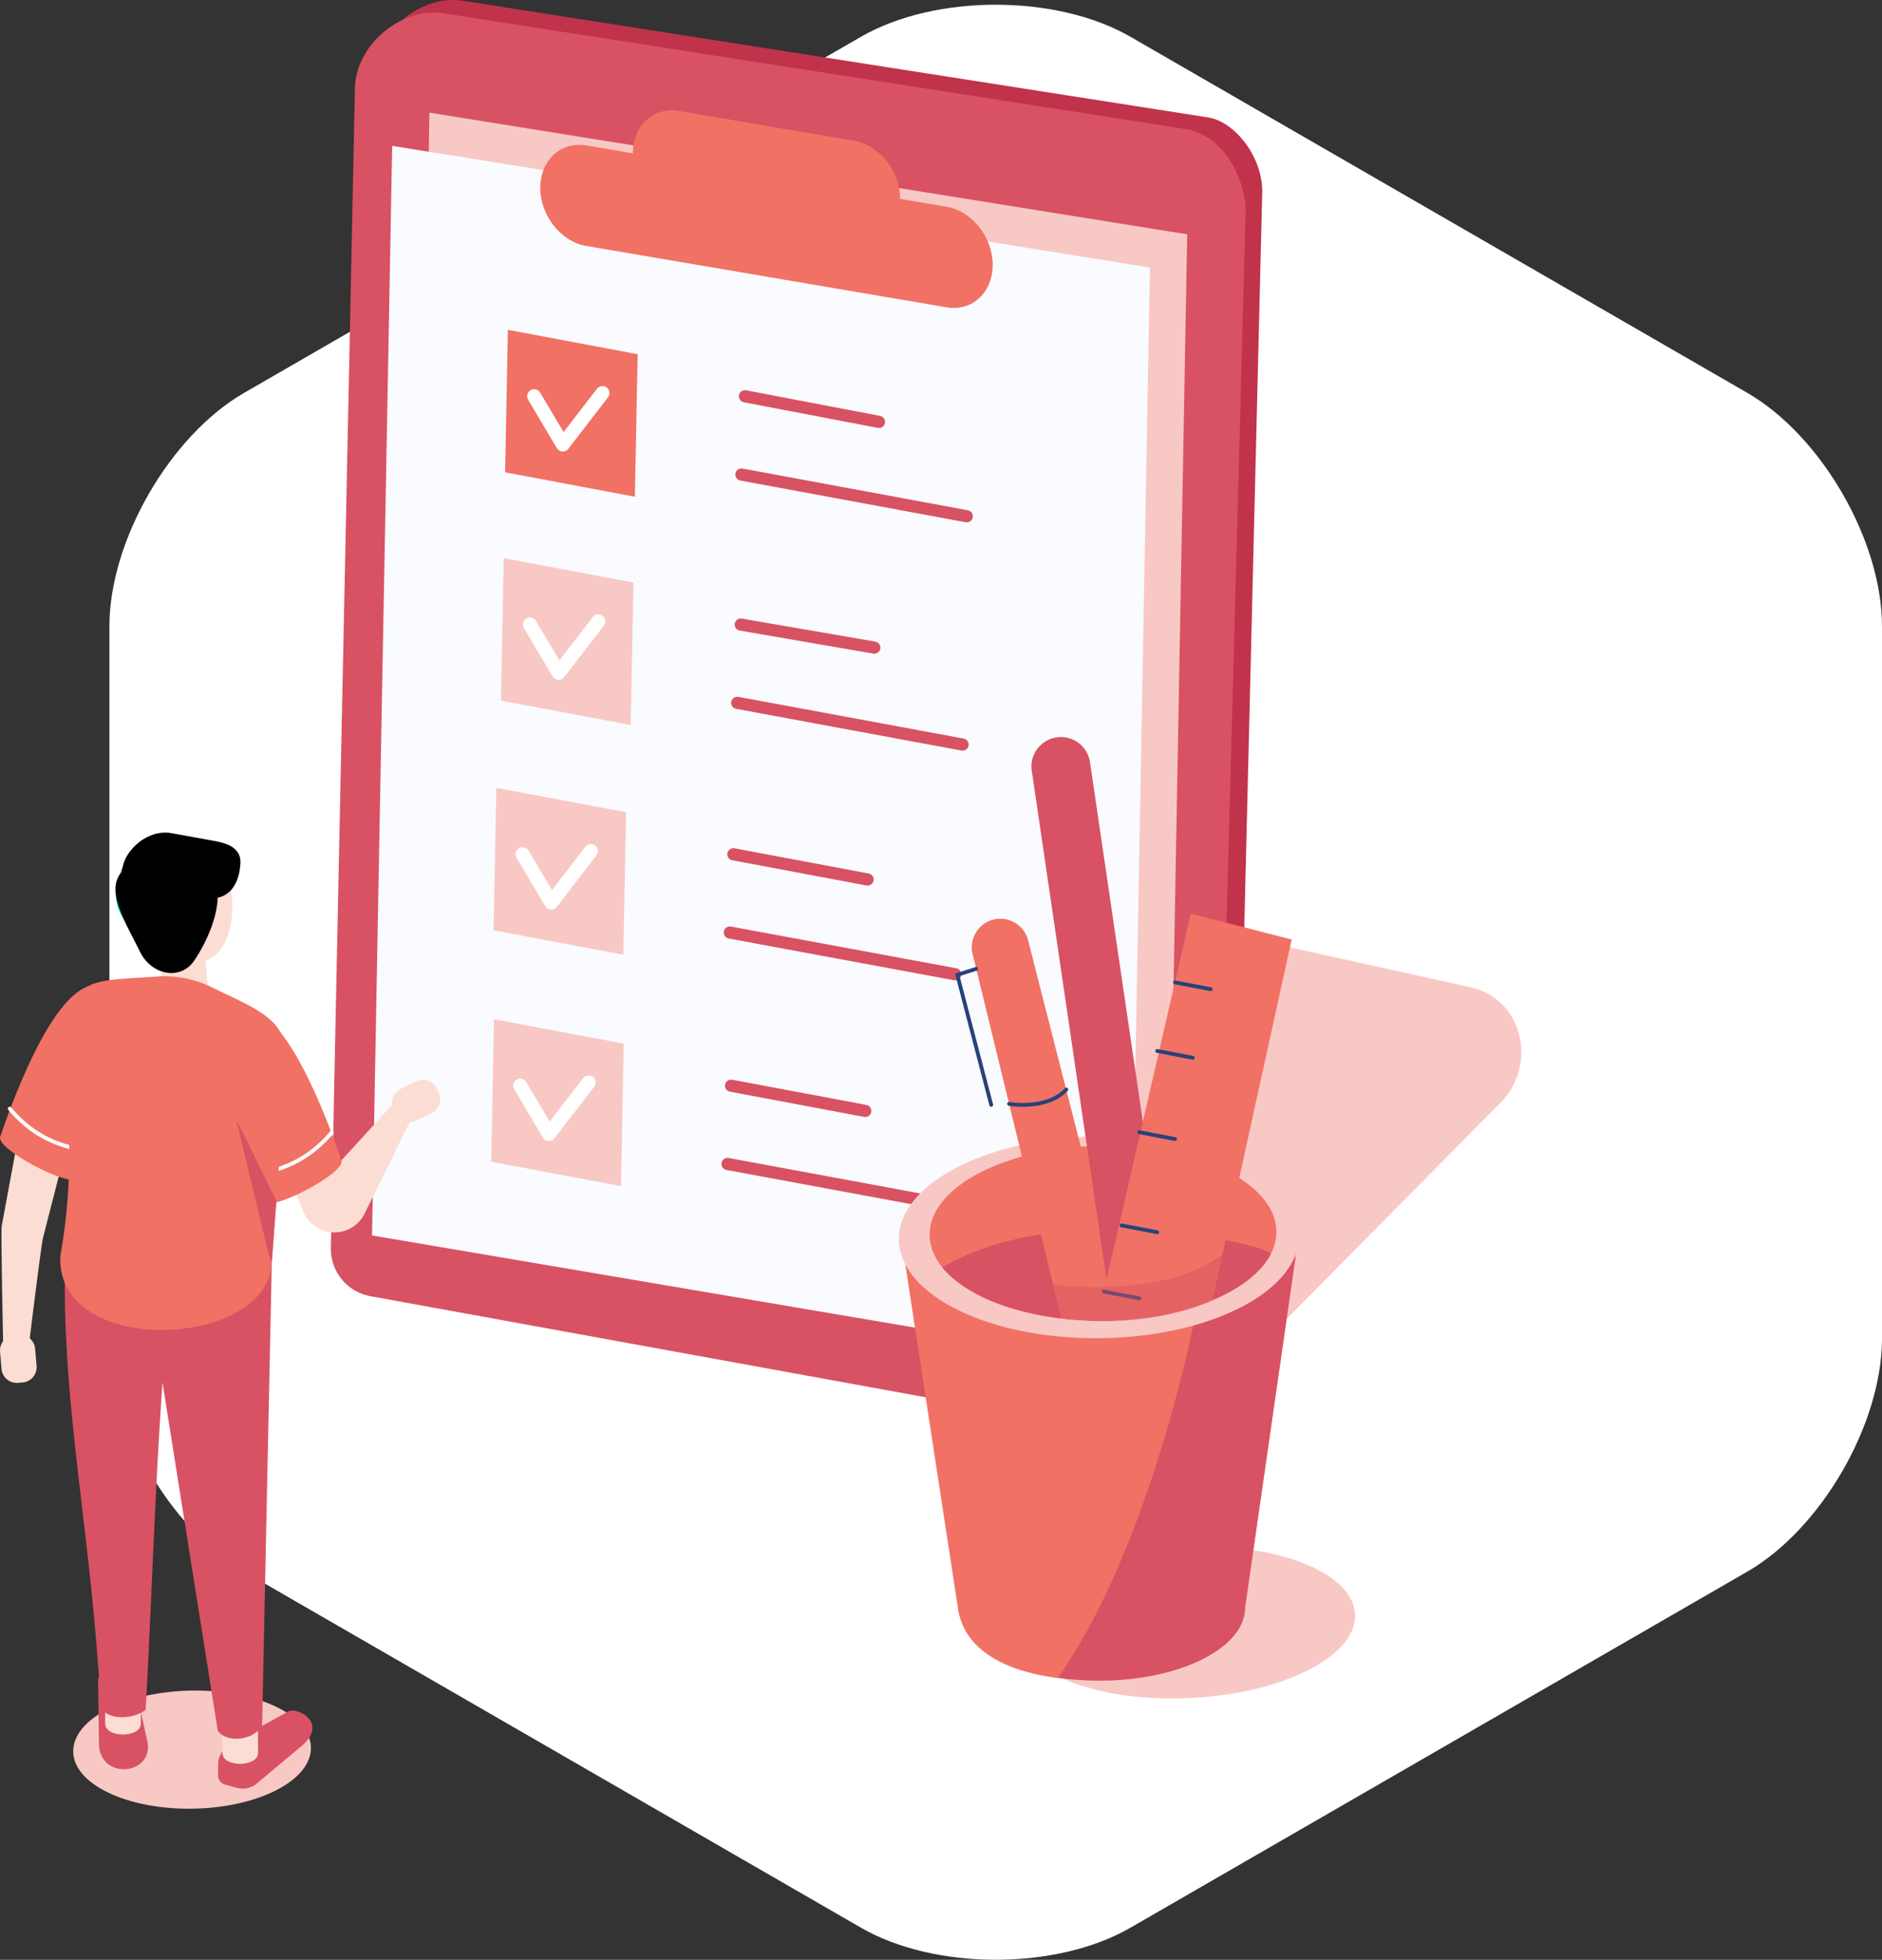 <svg xmlns="http://www.w3.org/2000/svg" width="438.154" height="456.329"><rect width="100%" height="100%" fill="#333333" stroke="none"/><defs><clipPath id="clip-path"><path id="Rectangle_343" data-name="Rectangle 343" fill="none" d="M0 0h354.185v421.156H0z"/></clipPath><clipPath id="clip-path-3"><path id="Rectangle_341" data-name="Rectangle 341" fill="none" d="M0 0h39.429v15.628H0z"/></clipPath></defs><g id="Groupe_4768" data-name="Groupe 4768" transform="translate(-453.928 -2973)"><path id="Tracé_16644" data-name="Tracé 16644" d="M381.3 364.866c17.262-9.965 31.384-34.427 31.384-54.358V144.725c0-19.932-14.123-44.394-31.384-54.359L237.726 7.475c-17.262-9.966-45.508-9.966-62.77 0L31.384 90.366C14.123 100.331 0 124.793 0 144.725v165.783c0 19.931 14.123 44.394 31.384 54.358l143.572 82.892c17.262 9.965 45.508 9.966 62.77 0z" transform="translate(479.401 2974.097)" fill="#fff"/><g id="Groupe_4444" data-name="Groupe 4444" transform="translate(453.928 2973)"><g id="Groupe_4443" data-name="Groupe 4443" clip-path="url(#clip-path)"><g id="Groupe_4442" data-name="Groupe 4442"><g id="Groupe_4441" data-name="Groupe 4441" clip-path="url(#clip-path)"><path id="Tracé_16650" data-name="Tracé 16650" d="M315.9 354.765l63.533-64.212c8.814-9.15 4.878-24.194-7.017-26.82l-172.127-38.01z" transform="translate(-30.035 -33.849)" fill="#f8c8c5"/><path id="Tracé_16651" data-name="Tracé 16651" d="M280.429 330.814l-175.283-31.908a11.24 11.24 0 0 1-9.274-11.678l5.592-269.652c.207-10.028 10.818-18.953 20.684-17.4L295.7 27.353c6.018.947 12.729 9.066 12.536 17.552L301.6 316.65c-.213 10.266-11.221 16.152-21.166 14.163" transform="translate(-14.377)" fill="#c1334b"/><path id="Tracé_16652" data-name="Tracé 16652" d="M275.183 334.25L99.9 302.342a11.24 11.24 0 0 1-9.274-11.678l5.593-269.652c.207-10.028 10.818-18.953 20.684-17.4L289.7 30.569c9.837 1.736 14.014 13.171 13.887 19.287l-7.239 270.23c-.213 10.266-11.221 16.152-21.166 14.163" transform="translate(-13.59 -.515)" fill="#d85263"/><path id="Tracé_16653" data-name="Tracé 16653" d="M116.79 30.859l-4.691 253.7 176.468 29.966 4.64-255.335z" transform="translate(-16.81 -4.628)" fill="#f8c8c5"/><path id="Tracé_16654" data-name="Tracé 16654" d="M278.359 323.63l-176.468-29.965 4.691-253.7L283 68.294z" transform="translate(-15.28 -5.993)" fill="#fafbff"/><path id="Tracé_16655" data-name="Tracé 16655" d="M242.6 52.684l-10.847-1.847c0-6.437-4.817-12.525-10.705-13.528l-40.823-6.952c-5.888-1-10.706 3.444-10.706 9.882l-10.847-1.847c-5.888-1-10.705 3.444-10.705 9.882 0 6.437 4.817 12.525 10.705 13.528L242.6 76.095c5.888 1 10.705-3.444 10.705-9.883s-4.813-12.525-10.705-13.528" transform="translate(-22.189 -4.531)" fill="#f17164"/><path id="Ligne_49" data-name="Ligne 49" fill="none" stroke="#d85263" stroke-linecap="round" stroke-miterlimit="10" stroke-width="2.835" d="M173.438 92.273l31.201 5.966"/><path id="Ligne_50" data-name="Ligne 50" fill="none" stroke="#d85263" stroke-linecap="round" stroke-miterlimit="10" stroke-width="2.835" d="M172.615 110.495l52.461 9.715"/><path id="Tracé_16656" data-name="Tracé 16656" d="M168.552 129.207l-30.21-5.683.649-33.179 30.21 5.684z" transform="translate(-20.746 -13.548)" fill="#f17164"/><path id="Tracé_16657" data-name="Tracé 16657" d="M124.361 92.261l6.673 11.249 9.227-11.986" fill="none" stroke="#fff" stroke-linecap="round" stroke-linejoin="round" stroke-width="3.257"/><path id="Ligne_51" data-name="Ligne 51" fill="none" stroke="#d85263" stroke-linecap="round" stroke-miterlimit="10" stroke-width="2.835" d="M172.463 145.432l31.087 5.36"/><path id="Ligne_52" data-name="Ligne 52" fill="none" stroke="#d85263" stroke-linecap="round" stroke-miterlimit="10" stroke-width="2.835" d="M171.64 163.654l52.461 9.715"/><path id="Tracé_16658" data-name="Tracé 16658" d="M167.405 191.744l-30.21-5.683.649-33.179 30.21 5.684z" transform="translate(-20.574 -22.926)" fill="#f8c8c5"/><path id="Tracé_16659" data-name="Tracé 16659" d="M123.384 145.42l6.674 11.249 9.233-11.986" fill="none" stroke="#fff" stroke-linecap="round" stroke-linejoin="round" stroke-width="3.257"/><path id="Ligne_53" data-name="Ligne 53" fill="none" stroke="#d85263" stroke-linecap="round" stroke-miterlimit="10" stroke-width="2.835" d="M170.745 198.92l31.247 5.87"/><path id="Ligne_54" data-name="Ligne 54" fill="none" stroke="#d85263" stroke-linecap="round" stroke-miterlimit="10" stroke-width="2.835" d="M169.921 217.141l52.461 9.715"/><path id="Tracé_16660" data-name="Tracé 16660" d="M165.383 254.667l-30.21-5.683.649-33.179 30.21 5.684z" transform="translate(-20.27 -32.362)" fill="#f8c8c5"/><path id="Tracé_16661" data-name="Tracé 16661" d="M121.665 198.907l6.673 11.249 9.234-11.986" fill="none" stroke="#fff" stroke-linecap="round" stroke-linejoin="round" stroke-width="3.257"/><path id="Ligne_55" data-name="Ligne 55" fill="none" stroke="#d85263" stroke-linecap="round" stroke-miterlimit="10" stroke-width="2.835" d="M170.201 252.804l31.247 5.87"/><path id="Ligne_56" data-name="Ligne 56" fill="none" stroke="#d85263" stroke-linecap="round" stroke-miterlimit="10" stroke-width="2.835" d="M169.378 271.025l52.461 9.715"/><path id="Tracé_16662" data-name="Tracé 16662" d="M164.744 318.057l-30.21-5.683.649-33.179 30.21 5.683z" transform="translate(-20.175 -41.868)" fill="#f8c8c5"/><path id="Tracé_16663" data-name="Tracé 16663" d="M121.122 252.791l6.673 11.249 9.237-11.986" fill="none" stroke="#fff" stroke-linecap="round" stroke-linejoin="round" stroke-width="3.257"/><path id="Tracé_16664" data-name="Tracé 16664" d="M357.3 439.76c0 9.752-17.554 18.34-39.208 19.182s-39.208-6.381-39.208-16.133 17.554-18.34 39.208-19.181 39.208 6.38 39.208 16.132" transform="translate(-41.82 -63.517)" fill="#f8c8c5"/><path id="Tracé_16665" data-name="Tracé 16665" d="M247.335 342.308l12.865 84.038c1.891 10.688 14.265 16.3 32.943 16.3s33.818-7.631 33.818-17.043l11.988-83.294z" transform="translate(-37.09 -51.332)" fill="#f17164"/><path id="Tracé_16666" data-name="Tracé 16666" d="M289.8 442.2a65.248 65.248 0 0 0 9.713.717c18.677 0 33.818-7.63 33.818-17.042l11.722-81.475c-3.32-2.724-23.531 14.517-23.531 14.517S311.477 411.332 289.8 442.2" transform="translate(-43.458 -51.603)" fill="#d85263"/><path id="Tracé_16667" data-name="Tracé 16667" d="M339.357 334.288c.139 12.974-20.6 23.715-46.334 23.991s-46.7-10.019-46.837-22.992 20.606-23.715 46.334-23.992 46.7 10.019 46.837 22.993" transform="translate(-36.918 -46.681)" fill="#f8c8c5"/><path id="Tracé_16668" data-name="Tracé 16668" d="M335.346 333.787c.121 11.242-17.854 20.549-40.147 20.788s-40.464-8.681-40.584-19.922 17.854-20.549 40.148-20.788 40.463 8.681 40.583 19.922" transform="translate(-38.182 -47.066)" fill="#f17164"/><path id="Tracé_16669" data-name="Tracé 16669" d="M334.55 342.508c-4.522 8.729-20.162 15.288-38.83 15.488-17 .182-31.6-4.959-37.628-12.394 28.867-17.013 77.336-4.788 76.458-3.093" transform="translate(-38.703 -50.488)" fill="#d85263"/><path id="Tracé_16670" data-name="Tracé 16670" d="M301.824 345.045c-8.705.511-9.152-.042-14.814-.3l-20.661-84.86a6.655 6.655 0 0 1 12.913-3.225z" transform="translate(-39.913 -37.737)" fill="#f17164"/><path id="Tracé_16671" data-name="Tracé 16671" d="M307.689 333.561a6.873 6.873 0 0 1-7.775-5.784l-17.349-118.1a6.852 6.852 0 0 1 13.558-1.992l17.35 118.1a6.872 6.872 0 0 1-5.784 7.775" transform="translate(-42.362 -30.267)" fill="#d85263"/><path id="Tracé_16672" data-name="Tracé 16672" d="M327.311 340.282c-8.285 3.439-17.485 4.766-26.84 4.766l21.8-94.768 23.5 6.013z" transform="translate(-45.058 -37.532)" fill="#f17164"/><path id="Ligne_57" data-name="Ligne 57" fill="none" stroke="#27427a" stroke-linecap="round" stroke-linejoin="round" stroke-width=".887" d="M273.556 228.737l8.301 1.591"/><path id="Ligne_58" data-name="Ligne 58" fill="none" stroke="#27427a" stroke-linecap="round" stroke-linejoin="round" stroke-width=".887" d="M269.405 244.713l8.301 1.591"/><path id="Ligne_59" data-name="Ligne 59" fill="none" stroke="#27427a" stroke-linecap="round" stroke-linejoin="round" stroke-width=".887" d="M265.254 263.638l8.301 1.591"/><path id="Ligne_60" data-name="Ligne 60" fill="none" stroke="#27427a" stroke-linecap="round" stroke-linejoin="round" stroke-width=".887" d="M261.103 285.329l8.301 1.591"/><path id="Ligne_61" data-name="Ligne 61" fill="none" stroke="#27427a" stroke-linecap="round" stroke-linejoin="round" stroke-width=".887" d="M256.953 300.729l8.301 1.591"/><path id="Tracé_16673" data-name="Tracé 16673" d="M234.931 257.031s8.69 1.59 13.325-3.339" fill="none" stroke="#27427a" stroke-linecap="round" stroke-linejoin="round" stroke-width=".887"/><path id="Tracé_16674" data-name="Tracé 16674" d="M227.274 225.586l-4.4 1.408 7.9 30.283" fill="none" stroke="#27427a" stroke-linecap="round" stroke-linejoin="round" stroke-width=".887"/><g id="Groupe_4440" data-name="Groupe 4440" transform="translate(245.182 292.02)" opacity=".48"><g id="Groupe_4439" data-name="Groupe 4439"><g id="Groupe_4438" data-name="Groupe 4438" clip-path="url(#clip-path-3)"><path id="Tracé_16675" data-name="Tracé 16675" d="M288.436 350.653s26.29 3.438 39.428-7.117l-2.359 10.731s-13.43 7.016-35.154 4.252z" transform="translate(-288.436 -343.536)" fill="#d85263"/></g></g></g><path id="Tracé_16676" data-name="Tracé 16676" d="M78.69 318.3l3.755 9.059a7.818 7.818 0 0 0 14.238.458l12.336-25.07-5.1-1.166-16.73 18.325z" transform="translate(-11.8 -45.225)" fill="#fbddd3"/><path id="Tracé_16677" data-name="Tracé 16677" d="M18.865 298.59l-8.783 34.3c-.477 1.79-3.482 26.528-3.482 26.528l-5.8-1.156S.254 332.023.437 330.29L6.4 298.078z" transform="translate(-.06 -44.7)" fill="#fbddd3"/><path id="Tracé_16678" data-name="Tracé 16678" d="M3.264 365.72l1.063-.089a3.574 3.574 0 0 1 3.85 3.25l.339 4.006a3.573 3.573 0 0 1-3.251 3.852l-1.063.089a3.573 3.573 0 0 1-3.85-3.25l-.34-4.006a3.575 3.575 0 0 1 3.251-3.852" transform="translate(0 -54.828)" fill="#fbddd3"/><path id="Tracé_16679" data-name="Tracé 16679" d="M117.787 297.855l.455.965a3.575 3.575 0 0 1-1.7 4.742l-3.636 1.716a3.572 3.572 0 0 1-4.745-1.7l-.455-.966a3.574 3.574 0 0 1 1.7-4.741l3.636-1.717a3.573 3.573 0 0 1 4.745 1.7" transform="translate(-16.101 -44.36)" fill="#fbddd3"/><path id="Tracé_16680" data-name="Tracé 16680" d="M62.744 297.113l8.557 24.25c1.214 1.882 18.714-6.974 17.218-9.864-.264-.51-9.579-29.8-19.6-34.53-8.137-3.84-10.674 9.1-6.178 20.144" transform="translate(-9.078 -41.431)" fill="#f17164"/><path id="Tracé_16681" data-name="Tracé 16681" d="M59.82 273.127s9.653-.091 17.438-9.461" fill="none" stroke="#fff" stroke-linecap="round" stroke-linejoin="round" stroke-width=".9"/><path id="Tracé_16682" data-name="Tracé 16682" d="M25.866 290.628l-8.557 24.25C16.1 316.76-1.4 307.9.091 305.015c.264-.51 9.579-29.8 19.6-34.53 8.137-3.841 10.674 9.1 6.178 20.144" transform="translate(0 -40.458)" fill="#f17164"/><path id="Tracé_16683" data-name="Tracé 16683" d="M19.711 267.615s-9.653-.091-17.438-9.461" fill="none" stroke="#fff" stroke-linecap="round" stroke-linejoin="round" stroke-width=".9"/><path id="Tracé_16684" data-name="Tracé 16684" d="M48.655 272.6l-.689-.043a4.252 4.252 0 0 1-3.965-4.5l.828-13.122a4.252 4.252 0 0 1 4.5-3.965l.689.043a4.252 4.252 0 0 1 3.965 4.5l1.059 12.726c-.147 2.327-4.057 4.508-6.385 4.361" transform="translate(-6.597 -37.635)" fill="#fbddd3"/><path id="Tracé_16685" data-name="Tracé 16685" d="M47.849 253.481c2.738 5.7 7.48 6.632 10.593 2.077s3.417-12.869.68-18.571-7.481-6.632-10.594-2.078-3.417 12.869-.679 18.571" transform="translate(-6.895 -34.794)" fill="#fbddd3"/><path id="Tracé_16686" data-name="Tracé 16686" d="M44.794 237.492s2.194 11.524-6.821 14.82c0 0-10.835-5.222-4.047-16.983 5.984-10.366 17.322-3.669 17.322-3.669z" transform="translate(-4.752 -34.42)" fill="#21ded5"/><path id="Tracé_16687" data-name="Tracé 16687" d="M60.949 239.759a11.122 11.122 0 0 0-9.743-3.008l2.969-4.726s4.871-1.229 6.774 7.735" transform="translate(-7.679 -34.786)" fill="#21ded5"/><path id="Tracé_16688" data-name="Tracé 16688" d="M40.726 244.461c1.924-3.038 6.652-3.189 13.572-1.08 6.235-.082 6.568-7.248 6.568-7.248.7-3.859-1.93-5.382-5.79-6.085l-10.05-1.829c-5.688-1.067-10.75 3.921-11.453 7.78l-.212.642c-.7 3.859 3.5 7.118 7.364 7.82" transform="translate(-4.991 -34.202)"/><path id="Tracé_16689" data-name="Tracé 16689" d="M27.259 486.375c10.289 5.478 27.792 5.654 39.094.389s12.124-13.972 1.835-19.451-27.792-5.654-39.094-.389-12.124 13.976-1.835 19.451" transform="translate(-3.007 -69.444)" fill="#f8c8c5"/><path id="Tracé_16690" data-name="Tracé 16690" d="M79.5 476.552l-11.027 9.222c-2.792 1.861-4.637.581-6.974.083a2.275 2.275 0 0 1-1.777-2.248l.01-2.315c-.1-3.34 2.967-5.3 5.1-6.32L76.1 468.76c2.132-1.018 9.109 2.588 3.4 7.792" transform="translate(-8.955 -70.269)" fill="#d85263"/><path id="Tracé_16691" data-name="Tracé 16691" d="M35.327 460.258l3.089 14.037c1.035 7.355-10.724 8.576-11.342.608l-.227-15.23c.081-2.361 6.5-6.885 8.48.586" transform="translate(-4.026 -68.403)" fill="#d85263"/><path id="Tracé_16692" data-name="Tracé 16692" d="M69.208 478.15c.028 3.412-8.272 3.481-8.3.068l-.092-11.09 8.3-.068z" transform="translate(-9.12 -70.04)" fill="#fbddd3"/><path id="Tracé_16693" data-name="Tracé 16693" d="M37.109 470.161c0 3.412-8.3 3.412-8.3 0v-11.09h8.3z" transform="translate(-4.32 -68.842)" fill="#fbddd3"/><path id="Tracé_16694" data-name="Tracé 16694" d="M36.554 448.914c-3.253 2.333-8.632 2.281-10.427-.435-2.129-40.6-8.8-67.736-8.381-102.448l25.788-7.647c-4.6 41.672-5.084 78.282-6.979 110.53" transform="translate(-2.658 -50.744)" fill="#d85263"/><path id="Tracé_16695" data-name="Tracé 16695" d="M66.9 453.748c-2.627 3.67-8.566 3.693-10.318 1.042L39.208 345.329h29.957z" transform="translate(-5.88 -51.785)" fill="#d85263"/><path id="Tracé_16696" data-name="Tracé 16696" d="M16.529 332.552a136.168 136.168 0 0 0 .927-41.383c0-22.515 3.107-22.552 18.2-23.463l3.514-.222a25 25 0 0 1 12.5 2.458c13.329 6.48 19.788 7.994 17.085 23.988l-3 39.716c0 20.445-50.323 22.941-49.233-1.095" transform="translate(-2.476 -40.104)" fill="#f17164"/><path id="Tracé_16697" data-name="Tracé 16697" d="M64.695 306.668l7.381 30.648.884 2.984 1.085-14.772z" transform="translate(-9.702 -45.988)" fill="#d85263"/><path id="Tracé_16698" data-name="Tracé 16698" d="M37.279 256.82c2.738 5.7 9.532 6.779 12.644 2.225s7.351-13.589 4.613-19.29-18.807-5.391-21.92-.837 1.924 12.2 4.662 17.9" transform="translate(-4.744 -35.314)"/></g></g></g></g></g></svg>